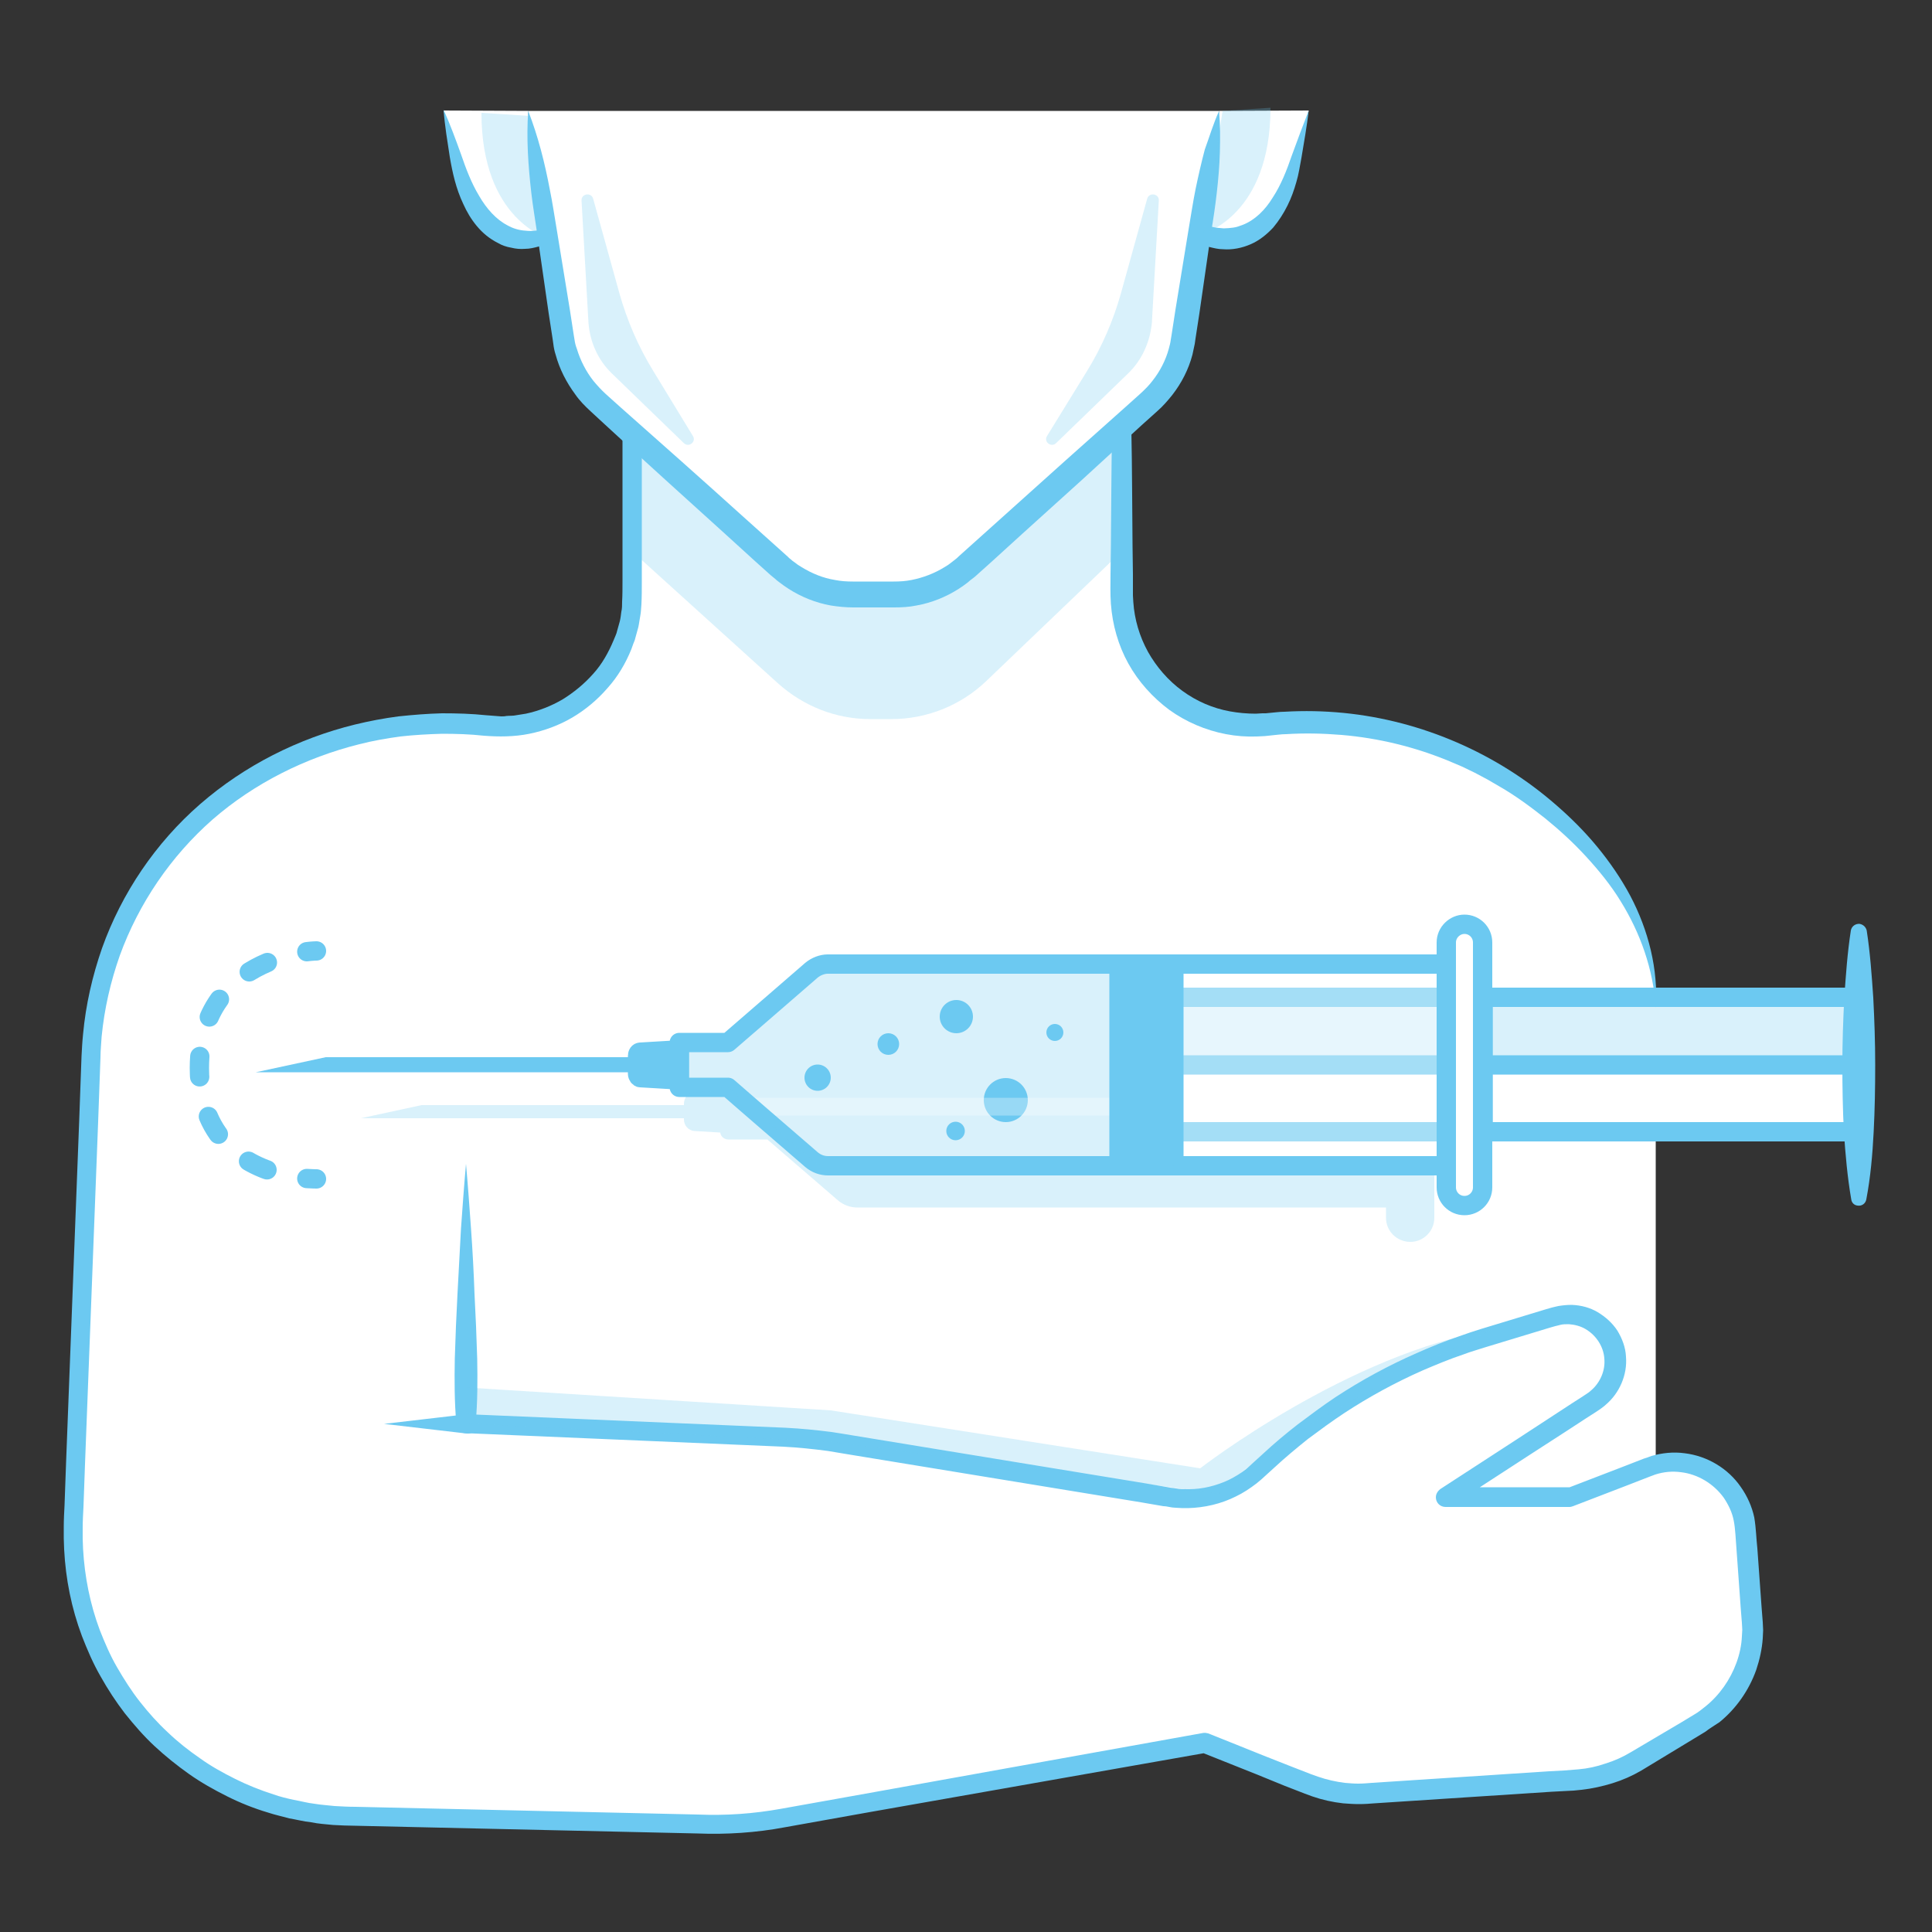 <svg id="Layer_1" enable-background="new 0 0 500 500" viewBox="0 0 500 500" xmlns="http://www.w3.org/2000/svg" width="300" height="300" version="1.1" xmlns:xlink="http://www.w3.org/1999/xlink" xmlns:svgjs="http://svgjs.dev/svgjs"><rect x="0" y="0" width="500" height="500" fill="#333333" stroke="none"/><g width="100%" height="100%" transform="matrix(1,0,0,1,0,0)"><g><path d="m453.4 419.9-1.7-24.1c-.8-11.8-12.1-19.6-23.2-16.6v-118.4c0-22.9-12.3-44-32.1-55.4l-10.2-5.8c-17.7-10.1-38.1-14.3-58.3-12.1-20 2.2-37.6-13.5-37.6-33.7v-42.3l-126.7.4v42.3c0 20.2-17.6 35.9-37.6 33.7-20.2-2.2-40.6 2-58.3 12.1-26.3 15-43 42.6-44.1 72.9l-4.6 121.6c-1.5 40.7 30.6 74.7 71.3 75.6l91.7 2c7.1.2 14.2-.4 21.2-1.7l108.6-19.5 27 10.8c4.9 1.9 10.1 2.8 15.4 2.4l53.8-3.5c5.6-.4 11-2.1 15.8-4.9l16-9.6c9.1-5.5 14.4-15.6 13.6-26.2z" fill="#ffffff" fill-opacity="1" data-original-color="#ffffffff" stroke="none" stroke-opacity="1"/><path d="m141.9 60.9s-17.2 9-24.1-20.8c-.9-4-2-7.9-3-11.5l21.8.1z" fill="#ffffff" fill-opacity="1" data-original-color="#ffffffff" stroke="none" stroke-opacity="1"/><path d="m141.9 61.7s-17.3-4.7-17.3-32.5l12.4.8z" fill="#6cc9f1" opacity=".26" fill-opacity="1" data-original-color="#6075f4ff" stroke="none" stroke-opacity="1"/><path d="m290.3 142.7-35.1 33.6c-6.6 6.3-15.4 9.8-24.5 9.8h-5.5c-8.8 0-17.2-3.3-23.8-9.2l-37.9-34.3v-41.9h126z" fill="#6cc9f1" opacity=".26" fill-opacity="1" data-original-color="#6075f4ff" stroke="none" stroke-opacity="1"/><path d="m315.5 28.7-4.9 31.7s18.2 9.5 25.1-20.3c.9-4 2-7.9 3-11.5z" fill="#ffffff" fill-opacity="1" data-original-color="#ffffffff" stroke="none" stroke-opacity="1"/><path d="m315.5 28.7-9.2 59.1c-1 6.3-4.1 12-8.8 16.2l-47.5 42.8c-5.1 4.6-11.7 7.1-18.5 7.1h-10.9c-6.8 0-13.4-2.5-18.5-7.1l-47.5-42.8c-4.7-4.2-7.8-10-8.8-16.2l-9.2-59.1z" fill="#ffffff" fill-opacity="1" data-original-color="#ffffffff" stroke="none" stroke-opacity="1"/><g><path d="m315.5 28.7c.3 3.6.3 7.1.2 10.7-.1 3.5-.4 7-.8 10.5s-.9 6.9-1.5 10.4l-1.5 10.4-1.5 10.4-.8 5.2-.2 1.3-.1.7-.1.7c-.2 1-.4 1.9-.6 2.8-1 3.8-2.8 7.3-5.2 10.4-1.2 1.5-2.5 3-4 4.3l-3.9 3.5-15.5 14.2-15.6 14.1-7.8 7.1-3.9 3.5c-.3.3-.7.6-1.1.9s-.8.6-1.1.9c-.8.6-1.6 1.2-2.4 1.7-3.3 2.1-7 3.6-10.9 4.3-1.9.4-3.9.5-5.8.5h-5.3-5.3c-1.9 0-3.9-.2-5.8-.5-3.9-.7-7.6-2.2-10.9-4.3-.8-.5-1.6-1.1-2.4-1.7-.4-.3-.8-.6-1.1-.9-.4-.3-.7-.6-1.1-.9l-3.9-3.5-7.8-7.1c-10.4-9.4-20.8-18.8-31.1-28.3l-3.9-3.6c-1.4-1.3-2.8-2.7-3.9-4.3-2.3-3.1-4.1-6.6-5.1-10.3-.3-.9-.5-1.9-.6-2.8l-.1-.7-.1-.7-.2-1.3-.8-5.2-1.5-10.4-1.5-10.4c-.5-3.5-1.1-6.9-1.5-10.4-.8-7-1.3-14-.8-21.2 2.6 6.7 4.3 13.5 5.6 20.4.7 3.4 1.2 6.9 1.8 10.4l1.7 10.4 1.7 10.4.8 5.2.2 1.3.1.6.1.6c.1.8.3 1.5.6 2.3.9 3 2.4 5.9 4.3 8.3 1 1.2 2 2.3 3.2 3.4l3.9 3.5c10.5 9.3 21 18.6 31.4 28l7.8 7 3.9 3.5c.3.3.6.6.9.8.3.3.6.5.9.7.6.5 1.2.9 1.9 1.3 2.6 1.6 5.5 2.8 8.6 3.3 1.5.3 3 .4 4.6.4h5.3 5.3c1.6 0 3.1-.1 4.6-.4 3-.6 5.9-1.7 8.5-3.3.7-.4 1.3-.8 1.9-1.3.3-.2.6-.5.9-.7s.6-.5.9-.8l3.9-3.5 7.8-7 15.7-14.1 15.7-14 3.9-3.5c1.2-1.1 2.3-2.2 3.2-3.4 1.9-2.4 3.4-5.3 4.2-8.3.2-.7.4-1.5.5-2.3l.1-.6.1-.6.2-1.3.8-5.2 1.7-10.4 1.7-10.4c.6-3.5 1.1-6.9 1.8-10.4.7-3.4 1.5-6.9 2.4-10.3 1.2-3.3 2.2-6.7 3.7-10z" fill="#6cc9f1" fill-opacity="1" data-original-color="#4141a5ff" stroke="none" stroke-opacity="1"/></g><g><path d="m166.1 111.9v22.2 11.1 5.5c0 1.8 0 3.7-.1 5.7-.1 1-.1 2-.3 3s-.3 2-.5 2.9l-.8 2.9c-.1.5-.3.9-.5 1.4l-.5 1.4c-1.5 3.7-3.5 7.1-6.2 10.1-2.6 3-5.7 5.6-9.1 7.6s-7.2 3.4-11.1 4.2-8 .8-11.8.5c-3.6-.4-7.2-.5-10.8-.5-3.6.1-7.2.3-10.8.7-3.6.5-7.1 1.1-10.6 2-14 3.5-27.2 10.1-38 19.5-10.8 9.5-19.1 21.7-24 35.2-2.4 6.8-4 13.8-4.7 21-.1 1.8-.3 3.6-.3 5.4l-.2 5.5-.4 11.1-3.4 88.6-.4 11.1c-.1 1.8-.2 3.7-.2 5.5v2.7l.1 2.7c.4 7.1 1.8 14.2 4.3 20.9 1.3 3.3 2.7 6.6 4.5 9.7s3.7 6.1 5.9 8.9 4.6 5.5 7.2 7.9c2.6 2.5 5.4 4.7 8.3 6.7 2.9 2.1 6 3.8 9.2 5.4s6.5 2.9 9.9 4c1.7.6 3.4 1 5.2 1.4 1.8.3 3.5.8 5.3 1 1.8.3 3.5.4 5.3.6 1.8.1 3.5.2 5.4.2l44.3 1 44.3 1c7.3.3 14.4-.2 21.6-1.5l21.8-3.9 87.3-15.7c.5-.1 1 0 1.4.1l14.2 5.7 7.1 2.8 3.6 1.4 1.8.7c.6.2 1.1.4 1.7.6 2.3.8 4.6 1.3 6.9 1.6 1.2.1 2.4.2 3.5.2 1.2 0 2.3-.1 3.6-.2l15.3-1 30.6-2 3.8-.2c1.2-.1 2.6-.2 3.7-.3 2.4-.2 4.7-.7 7-1.5 2.3-.7 4.5-1.7 6.5-2.9l6.6-3.9 6.6-3.9 3.3-2c.5-.3 1-.6 1.5-1l1.4-1.1c3.6-2.9 6.4-6.9 8-11.3.8-2.2 1.3-4.5 1.4-6.8l.1-1.7-.1-1.8-.3-3.8-1.1-15.3c-.2-2.5-.3-5.3-.7-7.3-.4-2.2-1.4-4.2-2.6-6-2.6-3.6-6.7-6.1-11.1-6.6-2.2-.3-4.4-.1-6.6.6l-.8.3c-.3.1-.5.2-.8.3l-1.8.7-3.6 1.4-14.3 5.5c-.3.1-.6.2-.9.2h-32.1c-1.4 0-2.5-1.1-2.5-2.5 0-.9.5-1.6 1.1-2.1l19.7-12.8 9.8-6.4 4.9-3.2 2.5-1.6 1.2-.8c.3-.2.6-.4.9-.7 2.4-2 3.8-5.2 3.5-8.3-.2-3.1-2.1-6-4.8-7.6-1.3-.8-2.9-1.2-4.4-1.3-.8 0-1.6 0-2.3.2-.4.1-.7.2-1.2.3l-1.4.4-11.2 3.4-5.6 1.7c-1.8.6-3.7 1.1-5.5 1.8-3.6 1.2-7.2 2.7-10.7 4.2-7 3.1-13.8 6.8-20.2 11-3.2 2.1-6.3 4.4-9.4 6.7-3 2.4-6 4.9-8.8 7.5l-2.2 2-1.1 1c-.4.3-.8.7-1.2 1-1.7 1.3-3.5 2.5-5.4 3.4-3.8 1.9-8.1 2.9-12.4 3-1.1 0-2.1 0-3.2-.1-.5 0-1.1-.1-1.6-.2s-1-.2-1.5-.2l-5.8-1-11.6-1.9-23.2-3.8-23.2-3.8-11.6-1.9c-3.9-.6-7.7-1.3-11.5-1.9-3.8-.5-7.6-.9-11.5-1.1l-11.7-.5-23.5-1-46.9-2h-.1c-1.3 0-2.3-1-2.4-2.3v-.2c-.5-5.6-.5-11.2-.4-16.8.1-2.8.2-5.6.3-8.4l.4-8.4c.3-5.6.6-11.2.9-16.8.4-5.6.8-11.2 1.3-16.8.5 5.6.9 11.2 1.3 16.8s.7 11.2.9 16.8l.4 8.4c.1 2.8.2 5.6.3 8.4.1 5.6.1 11.2-.4 16.8l-2.1-2.4h.1l46.9 2 23.5 1 11.8.5c4 .2 8 .6 11.9 1.1 4 .6 7.8 1.3 11.7 1.9l11.6 1.9 23.2 3.8 23.2 3.8 11.6 1.9 5.8 1c.5.1 1 .2 1.4.2.4.1.9.1 1.3.2.9.1 1.8.1 2.7.1 3.5 0 7.1-.9 10.3-2.4 1.6-.8 3.1-1.7 4.5-2.8.3-.3.7-.6 1-.9l1.1-1 2.2-2c2.9-2.7 6-5.3 9.1-7.7 3.2-2.4 6.4-4.8 9.7-7 6.7-4.4 13.7-8.2 21-11.4 3.6-1.6 7.3-3.1 11.1-4.4 1.9-.7 3.8-1.3 5.7-1.9l5.6-1.7 11.2-3.4 1.4-.4c.5-.1 1.1-.3 1.7-.4 1.2-.2 2.3-.3 3.5-.3 2.4.1 4.7.7 6.7 1.9s3.8 2.8 5.1 4.8c1.2 2 2.1 4.3 2.2 6.7.4 4.7-1.7 9.5-5.3 12.5-.4.4-.9.7-1.4 1.1l-1.2.8-2.5 1.6-4.9 3.2-9.9 6.4-19.7 12.8-1.4-4.6h32.1l-.9.2 14.3-5.5 3.6-1.4 1.8-.7c.6-.2 1.3-.4 2-.7 2.8-.8 5.7-1.1 8.6-.7 5.8.7 11.2 3.9 14.5 8.7 1.7 2.4 2.9 5.1 3.5 7.9.5 3 .5 5.4.8 8l1.1 15.3.3 3.8c0 .7.1 1.4.1 2.1l-.1 2.1c-.2 2.8-.8 5.5-1.7 8.2-1.9 5.3-5.2 10-9.5 13.5l-2 1.3c-.6.4-1.2.8-1.7 1.2l-3.3 2-6.6 4-6.6 4c-2.4 1.4-4.9 2.5-7.5 3.3s-5.3 1.4-8 1.7c-.7.1-1.4.1-2 .2l-1.9.1-3.8.2-30.6 2-15.3 1c-1.2.1-2.6.2-4 .2s-2.7-.1-4.1-.2c-2.7-.3-5.4-.9-8-1.8-.6-.2-1.3-.5-1.9-.7l-1.8-.7-3.6-1.4-7.1-2.9-14.3-5.7 1.4.1-87.4 15.4-21.8 3.9c-7.4 1.4-15.1 1.9-22.6 1.6l-44.3-1-44.3-1c-1.8 0-3.8-.1-5.7-.2-1.9-.2-3.8-.3-5.7-.7-1.9-.2-3.8-.7-5.6-1-1.8-.5-3.7-.9-5.5-1.5-3.7-1.1-7.2-2.5-10.6-4.2s-6.8-3.6-9.9-5.8-6.1-4.6-8.9-7.2-5.3-5.5-7.7-8.5c-2.3-3-4.4-6.2-6.3-9.6-1.9-3.3-3.4-6.8-4.8-10.4-2.7-7.2-4.2-14.7-4.6-22.4l-.1-2.9v-2.9c0-1.9.1-3.7.2-5.6l.4-11.1 3.4-88.6.4-11.1.2-5.5c.1-1.9.2-3.8.4-5.7.7-7.6 2.4-15 4.9-22.2 5.1-14.3 13.9-27.3 25.4-37.3s25.4-17 40.1-20.6c3.7-.9 7.4-1.6 11.2-2.1 3.8-.4 7.5-.7 11.3-.8 3.8 0 7.6.1 11.4.5 1 .1 1.7.1 2.6.2l1.3.1c.4 0 .9 0 1.3-.1.9-.1 1.7 0 2.6-.2l2.5-.4c3.3-.7 6.6-2 9.5-3.7 2.9-1.8 5.6-4 7.9-6.6 2.3-2.5 4-5.6 5.3-8.7l.5-1.2c.2-.4.3-.8.4-1.2l.7-2.5c.2-.8.3-1.7.4-2.5.2-.8.2-1.7.2-2.6.1-1.7.1-3.5.1-5.4v-5.5-11.1-22.2c0-1.4 1.1-2.5 2.5-2.5s2.5 1.5 2.5 2.9z" fill="#6cc9f1" fill-opacity="1" data-original-color="#4141a5ff" stroke="none" stroke-opacity="1"/></g><g><path d="m142.6 62.3c-1.1.7-2.1 1.2-3.2 1.5s-2.3.6-3.5.6c-1.2.1-2.4 0-3.6-.3-1.2-.2-2.4-.6-3.4-1.2-2.2-1.1-4-2.6-5.5-4.4s-2.6-3.7-3.5-5.7c-1.9-4-2.8-8.1-3.5-12.2-.6-4-1.3-8-1.6-12.2 1.7 3.8 3.1 7.6 4.5 11.5 1.3 3.8 2.7 7.5 4.7 10.8 1.9 3.3 4.4 6.1 7.3 7.6 1.4.8 3 1.3 4.7 1.4.8.1 1.7.1 2.6 0s1.8-.2 2.6-.4l.3-.1c.8-.2 1.7.4 1.8 1.2.1.9-.2 1.5-.7 1.9z" fill="#6cc9f1" fill-opacity="1" data-original-color="#4141a5ff" stroke="none" stroke-opacity="1"/></g><g><path d="m311.7 58.2c.2.1.7.2 1.1.3s.8.2 1.3.3c.9.2 1.7.2 2.6.3.8 0 1.7-.1 2.5-.2s1.6-.4 2.4-.7c3.1-1.2 5.8-3.8 7.8-7.1 2.1-3.2 3.6-7 4.9-10.8 1.4-3.9 2.9-7.8 4.4-11.7-.5 4.1-1.2 8.2-1.9 12.3-.4 2.1-.7 4.2-1.3 6.2-.6 2.1-1.3 4.1-2.3 6.1s-2.2 3.9-3.7 5.7c-1.6 1.7-3.5 3.3-5.8 4.3s-4.8 1.5-7.2 1.3c-1.2 0-2.4-.3-3.6-.6-.6-.2-1.2-.3-1.7-.6-.6-.2-1.1-.5-1.8-.8-1.2-.7-1.6-2.2-1-3.4.6-1.1 1.8-1.5 3-1.2z" fill="#6cc9f1" fill-opacity="1" data-original-color="#4141a5ff" stroke="none" stroke-opacity="1"/></g><g><path d="m120.8 371-21.4-2.5 21.4-2.5c1.4-.2 2.6.8 2.8 2.2s-.8 2.6-2.2 2.8c-.3 0-.5 0-.6 0z" fill="#6cc9f1" fill-opacity="1" data-original-color="#4141a5ff" stroke="none" stroke-opacity="1"/></g><g><g fill="none" stroke="#4141a5" stroke-linecap="round" stroke-linejoin="round" stroke-width="5"><path d="m81.9 246.1s-.9 0-2.5.2" fill="none" fill-opacity="1" stroke="#6cc9f1" stroke-opacity="1" data-original-stroke-color="#4141a5ff" stroke-width="5" data-original-stroke-width="5"/><path d="m69.2 249.1c-8.3 3.5-17.6 11-17.6 27.3 0 19.7 13.6 25.9 22.5 27.8" stroke-dasharray="5.28 10.56" fill="none" fill-opacity="1" stroke="#6cc9f1" stroke-opacity="1" data-original-stroke-color="#4141a5ff" stroke-width="5" data-original-stroke-width="5"/><path d="m79.4 305c1.6.1 2.5.1 2.5.1" fill="none" fill-opacity="1" stroke="#6cc9f1" stroke-opacity="1" data-original-stroke-color="#4141a5ff" stroke-width="5" data-original-stroke-width="5"/></g></g><path d="m480.2 258.2v34.8h-98.9v13.8c0 1-.4 1.9-1 2.5s-1.5 1-2.5 1c-1.9 0-3.5-1.6-3.5-3.5v-5.1h-160c-1.5 0-3-.5-4.3-1.6l-13.2-11.4-5.3-4.6-3.1-2.7h-12.6v-1.9l-10.1-.6c-.3 0-.7-.4-.7-1v-4.6c0-.5.3-1 .7-1l10.1-.6v-1.9h12.6l21.6-18.7c1.2-1.1 2.7-1.6 4.3-1.6h160v-5.2c0-.9.4-1.8 1-2.4s1.5-1 2.5-1c1.9 0 3.5 1.5 3.5 3.5v14h98.9z" fill="#ffffff" fill-opacity="1" data-original-color="#ffffffff" stroke="none" stroke-opacity="1"/><g fill="#6075f4"><path d="m289.6 249.5h14.2v52.1h-14.2z" fill="#6cc9f1" fill-opacity="1" data-original-color="#6075f4ff" stroke="none" stroke-opacity="1"/><path d="m175.8 269.7v11.6h12.6l21.6 18.7 79.6 1.6v-52.1h-75.3l-20.4 15.5-5.5 4.7z" opacity=".26" fill="#6cc9f1" fill-opacity="1" data-original-color="#6075f4ff" stroke="none" stroke-opacity="1"/><path d="m303.7 258.2h70.6v17.4h-70.6z" opacity=".26" fill="#6cc9f1" fill-opacity="1" data-original-color="#6075f4ff" stroke="none" stroke-opacity="1"/><path d="m383.7 275.6v-17.4h96.5v17.3z" opacity=".26" fill="#6cc9f1" fill-opacity="1" data-original-color="#6075f4ff" stroke="none" stroke-opacity="1"/><path d="m381.4 258.2h5v34.5h-5z" opacity=".4" fill="#6cc9f1" fill-opacity="1" data-original-color="#6075f4ff" stroke="none" stroke-opacity="1"/></g><g><path d="m483.1 240.8c.9 5.8 1.3 11.6 1.7 17.4.3 5.8.5 11.6.5 17.4s-.1 11.6-.4 17.4-.8 11.6-1.9 17.4c-.2 1.1-1.2 1.8-2.3 1.6-.9-.1-1.5-.8-1.6-1.6-1-5.8-1.5-11.6-1.9-17.4-.3-5.8-.4-11.6-.4-17.4s.2-11.6.5-17.4c.4-5.8.8-11.6 1.7-17.4.2-1.1 1.2-1.8 2.3-1.7 1 .2 1.6.9 1.8 1.7z" fill="#6cc9f1" fill-opacity="1" data-original-color="#3838afff" stroke="none" stroke-opacity="1"/></g><g><path d="m165 273.6v3.9h-98.8l18.1-3.9z" fill="#6cc9f1" fill-opacity="1" data-original-color="#3838afff" stroke="none" stroke-opacity="1"/></g><path d="m374.3 275.6h-70.6" fill="none" stroke="#6cc9f1" stroke-linecap="round" stroke-linejoin="round" stroke-miterlimit="10" fill-opacity="1" stroke-opacity="1" data-original-stroke-color="#4141a5ff" stroke-width="5" data-original-stroke-width="1"/><path d="m480.2 275.6h-96.5" fill="none" stroke="#6cc9f1" stroke-linecap="round" stroke-linejoin="round" stroke-miterlimit="10" fill-opacity="1" stroke-opacity="1" data-original-stroke-color="#4141a5ff" stroke-width="5" data-original-stroke-width="1"/><g fill="#6075f4"><circle cx="260.3" cy="284.7" r="5.7" fill="#6cc9f1" fill-opacity="1" data-original-color="#6075f4ff" stroke="none" stroke-opacity="1"/><circle cx="247.5" cy="263.1" r="4.3" fill="#6cc9f1" fill-opacity="1" data-original-color="#6075f4ff" stroke="none" stroke-opacity="1"/><circle cx="273" cy="267.2" r="2.2" fill="#6cc9f1" fill-opacity="1" data-original-color="#6075f4ff" stroke="none" stroke-opacity="1"/><circle cx="247.3" cy="292.7" r="2.4" fill="#6cc9f1" fill-opacity="1" data-original-color="#6075f4ff" stroke="none" stroke-opacity="1"/><circle cx="229.9" cy="270.2" r="2.8" fill="#6cc9f1" fill-opacity="1" data-original-color="#6075f4ff" stroke="none" stroke-opacity="1"/><circle cx="211.6" cy="278.9" r="3.4" fill="#6cc9f1" fill-opacity="1" data-original-color="#6075f4ff" stroke="none" stroke-opacity="1"/></g><path d="m289.6 284.1v4.6h-95.5l-6-4.6z" fill="#ffffff" opacity=".3" fill-opacity="1" data-original-color="#ffffffff" stroke="none" stroke-opacity="1"/><path d="m303.7 258.1h70.6v34.8h-70.6z" style="stroke-linecap: round; stroke-linejoin: round; stroke-miterlimit: 10;" fill="none" fill-opacity="1" stroke="#6cc9f1" stroke-opacity="1" data-original-stroke-color="#4141a5ff" stroke-width="5" data-original-stroke-width="5"/><path d="m296.7 249.5v52.1" style="stroke-linecap: round; stroke-linejoin: round; stroke-miterlimit: 10;" fill="none" fill-opacity="1" stroke="#6cc9f1" stroke-opacity="1" data-original-stroke-color="#3838afff" stroke-width="5" data-original-stroke-width="3"/><path d="m303.7 251.5h70.6v52.1h-70.6z" fill="#ffffff" opacity=".38" fill-opacity="1" data-original-color="#ffffffff" stroke="none" stroke-opacity="1"/><path d="m383.8 258.1h96.4v34.8h-96.4z" style="stroke-linecap: round; stroke-linejoin: round; stroke-miterlimit: 10;" fill="none" fill-opacity="1" stroke="#6cc9f1" stroke-opacity="1" data-original-stroke-color="#4141a5ff" stroke-width="5" data-original-stroke-width="5"/><path d="m379 239.2c2.6 0 4.7 2.1 4.7 4.7v63.4c0 2.6-2.1 4.7-4.7 4.7-2.6 0-4.7-2.1-4.7-4.7v-63.4c0-2.6 2.2-4.7 4.7-4.7z" style="stroke-linecap: round; stroke-linejoin: round; stroke-miterlimit: 10;" fill="none" fill-opacity="1" stroke="#6cc9f1" stroke-opacity="1" data-original-stroke-color="#4141a5ff" stroke-width="5" data-original-stroke-width="5"/><path d="m374.3 249.6v52.1h-160c-1.5 0-3-.5-4.3-1.6l-13.2-11.4-5.3-4.6-3.1-2.7h-12.6v-11.6h12.6l5.9-5.1 15.7-13.6c1.2-1 2.8-1.6 4.2-1.6h.1 160z" style="stroke-linecap: round; stroke-linejoin: round; stroke-miterlimit: 10;" fill="none" fill-opacity="1" stroke="#6cc9f1" stroke-opacity="1" data-original-stroke-color="#4141a5ff" stroke-width="5" data-original-stroke-width="5"/><path d="m175.8 271.7-10.1.6-.7 1v4.6l.7.9 10.1.6z" fill="#6cc9f1" fill-opacity="1" data-original-color="#6075f4ff" stroke="none" stroke-opacity="1"/><g><path d="m175.8 271.7-10.1.6c-.4 0-.7.4-.7 1v4.6c0 .5.4 1 .7 1l10.1.6z" style="stroke-linecap: round; stroke-linejoin: round; stroke-miterlimit: 10;" fill="none" fill-opacity="1" stroke="#6cc9f1" stroke-opacity="1" data-original-stroke-color="#4141a5ff" stroke-width="5" data-original-stroke-width="5"/></g><path d="m289.6 249.5h14.2v52h-14.2z" style="stroke-linecap: round; stroke-linejoin: round; stroke-miterlimit: 10;" fill="none" fill-opacity="1" stroke="#6cc9f1" stroke-opacity="1" data-original-stroke-color="#3838afff" stroke-width="5" data-original-stroke-width="5"/><path d="m311.5 60.4s17.3-4.7 17.3-32.5l-12.4.8z" fill="#6cc9f1" opacity=".26" fill-opacity="1" data-original-color="#6075f4ff" stroke="none" stroke-opacity="1"/><path d="m371.2 303.6v11.6c0 3.4-2.8 6.2-6.2 6.2-3.5 0-6.3-2.8-6.3-6.2v-2.7h-136.8c-1.8 0-3.6-.6-5.1-1.9l-18.2-15.7h-10.1c-1.1 0-2-.8-2.1-1.8l-6.7-.4c-1.5-.1-2.7-1.4-2.7-3v-.3h-83.6l15.7-3.4h67.9v-.3c0-1.7 1.2-3 2.7-3l6.7-.4c.1-.3.2-.6.4-.9h1.6l3.1 2.7h-3.3l5.9 4.6h2.7l13.2 11.4c1.3 1.1 2.8 1.6 4.3 1.6h89.4v2h67.5z" fill="#6cc9f1" opacity=".26" fill-opacity="1" data-original-color="#6075f4ff" stroke="none" stroke-opacity="1"/><path d="m120.9 359.1 94.1 5.9 95.6 15s38.4-29.8 75.8-35.9c0 0-56.2 25.5-70.9 42.5l-100.5-13.5-94.1-4.7z" fill="#6cc9f1" opacity=".26" fill-opacity="1" data-original-color="#6075f4ff" stroke="none" stroke-opacity="1"/><path d="m292 96.6-18.7 18.1c-1.3 1.2-3.3-.4-2.3-1.9l10.4-16.9c3.8-6.2 6.7-12.9 8.7-20l6.8-24.5c.5-1.7 3.1-1.3 3 .5l-1.8 31.7c-.5 5-2.6 9.6-6.1 13z" fill="#6cc9f1" opacity=".26" fill-opacity="1" data-original-color="#6075f4ff" stroke="none" stroke-opacity="1"/><path d="m158.3 96.6 18.7 18.1c1.3 1.2 3.3-.4 2.3-1.9l-10.3-16.9c-3.8-6.2-6.7-12.9-8.7-20l-6.8-24.5c-.5-1.7-3.1-1.3-3 .5l1.8 31.7c.4 5 2.5 9.6 6 13z" fill="#6cc9f1" opacity=".26" fill-opacity="1" data-original-color="#6075f4ff" stroke="none" stroke-opacity="1"/><g><path d="m292.8 111.5c.2 9.9.2 19.8.3 29.7l.1 7.4v3.7 1.8l.1 1.7c.3 4.5 1.6 8.9 3.8 12.9 2.2 3.9 5.2 7.4 8.9 10.1s7.9 4.5 12.3 5.3c2.2.4 4.5.6 6.7.6l1.7-.1h.9l1-.1c1.3-.1 2.5-.3 3.8-.3 5.1-.3 10.2-.2 15.3.3 20.3 2 39.8 10.5 55.1 23.9 3.8 3.3 7.4 6.9 10.6 10.8s6.1 8.1 8.5 12.6c4.7 8.9 7.3 19.1 6.6 29-.6-9.9-4-19.4-9.1-27.6-2.5-4.1-5.6-7.9-8.9-11.5s-6.9-6.9-10.6-9.9c-3.8-3-7.7-5.9-11.9-8.3-1-.6-2.1-1.2-3.1-1.8l-3.2-1.7-3.3-1.6-3.3-1.4c-8.9-3.7-18.4-6-27.9-6.8-4.8-.4-9.6-.5-14.4-.2-1.2 0-2.4.2-3.6.3l-.9.1-1 .1-2 .1c-2.7.1-5.4-.1-8-.6-5.3-1-10.4-3.2-14.7-6.3-4.3-3.2-8-7.3-10.6-12s-4.1-10-4.5-15.4c-.2-2.8-.1-5.1-.1-7.6l.1-7.4c.1-9.9.1-19.8.3-29.7 0-1.4 1.2-2.5 2.5-2.5s2.4 1.1 2.5 2.4z" fill="#6cc9f1" fill-opacity="1" data-original-color="#4141a5ff" stroke="none" stroke-opacity="1"/></g></g></g></svg>